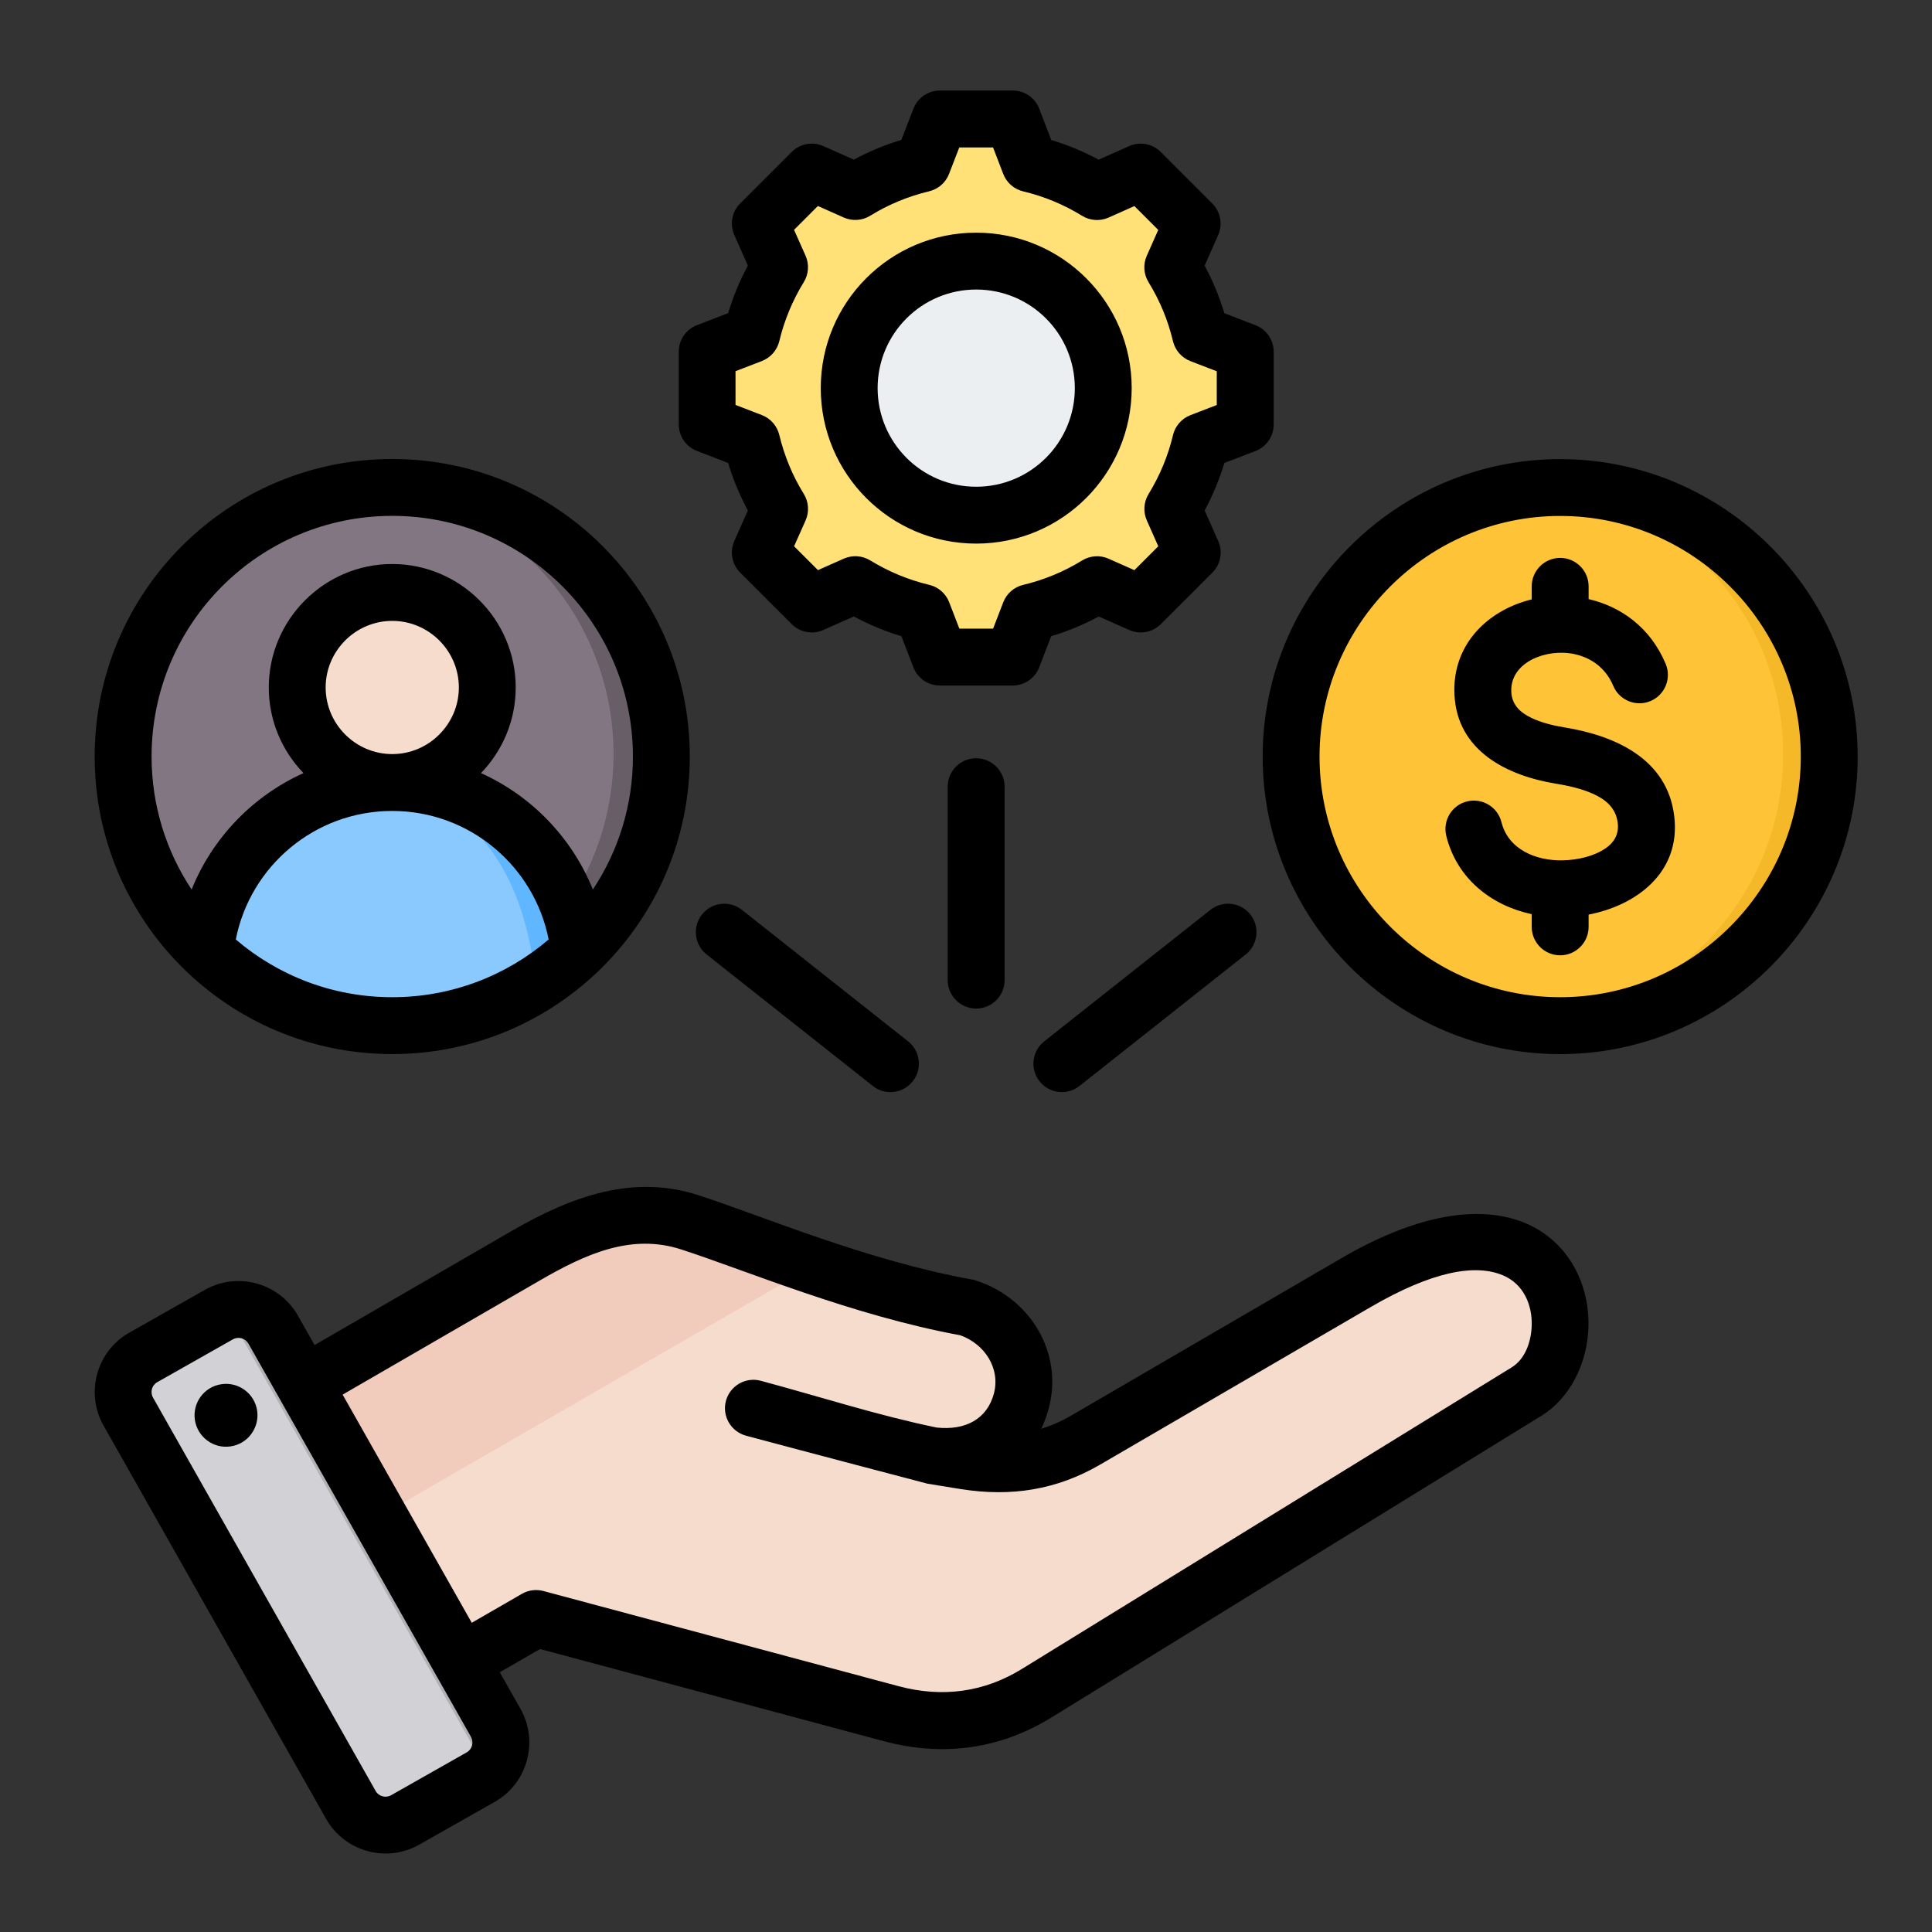 <?xml version="1.0" encoding="UTF-8"?>
<svg id="Layer_1" data-name="Layer 1" xmlns="http://www.w3.org/2000/svg" viewBox="0 0 512 512">
  <rect x="0" y="0" width="512" height="512" fill="#333333" stroke="none"/>
  <defs>
    <style>
      .cls-1 {
        fill: #837683;
      }

      .cls-1, .cls-2, .cls-3, .cls-4, .cls-5, .cls-6, .cls-7, .cls-8, .cls-9, .cls-10, .cls-11, .cls-12, .cls-13, .cls-14 {
        fill-rule: evenodd;
      }

      .cls-2 {
        fill: #ffe177;
      }

      .cls-3 {
        fill: #60b7ff;
      }

      .cls-4 {
        fill: #f6dccd;
      }

      .cls-5 {
        fill: #f1cbbc;
      }

      .cls-6 {
        fill: #eceff1;
      }

      .cls-7 {
        fill: #8ac9fe;
      }

      .cls-8 {
        fill: #ffd064;
      }

      .cls-9 {
        fill: #d1d1d6;
      }

      .cls-10 {
        fill: #685e68;
      }

      .cls-12 {
        fill: #f5b829;
      }

      .cls-13 {
        fill: #b1b1b5;
      }

      .cls-14 {
        fill: #ffc338;
      }
    </style>
  </defs>
  <g>
    <g>
      <path class="cls-1" d="M103.97,271.14c39.27,0,71.31-32.03,71.31-71.3s-32.04-71.31-71.31-71.31-71.31,32.04-71.31,71.31,32.04,71.3,71.31,71.3Z"/>
      <path class="cls-10" d="M162.59,199.85c0,14.59-4.38,28.15-11.89,39.45-2.9,4.35-6.27,8.38-10.03,11.99-11.39,10.93-26.39,18.11-43.04,19.58,2.09.19,4.2.28,6.34.28,3.46,0,6.87-.24,10.21-.72.43-.06.86-.13,1.28-.19,33.92-5.49,59.82-34.92,59.82-70.38,0-39.38-31.93-71.31-71.31-71.31-2.14,0-4.25.09-6.34.28,36.41,3.21,64.96,33.78,64.96,71.03h0Z"/>
      <path class="cls-7" d="M103.97,206.72c-25.69,0-46.83,19.46-49.51,44.44,12.83,12.37,30.28,19.98,49.51,19.98,3.46,0,6.87-.24,10.21-.72,15.16-2.17,28.78-9.12,39.3-19.26-2.67-24.99-23.82-44.44-49.5-44.44h0Z"/>
      <path class="cls-3" d="M97.64,207.12c29.64,3.76,41.58,26.19,44.32,53.06,4.15-2.61,8.01-5.64,11.51-9.03-2.67-24.99-23.82-44.44-49.5-44.44-2.15,0-4.26.13-6.33.4h0Z"/>
      <path class="cls-4" d="M103.97,202.95c13.87,0,25.18-11.31,25.18-25.17s-11.31-25.17-25.18-25.17-25.17,11.3-25.17,25.17,11.31,25.17,25.17,25.17Z"/>
      <path class="cls-5" d="M122.81,177.78c0,12.83-9.6,23.42-22,24.98,1.04.13,2.1.19,3.17.19,13.9,0,25.17-11.27,25.17-25.17s-11.27-25.17-25.17-25.17c-1.07,0-2.13.07-3.17.19,12.4,1.56,22,12.14,22,24.98h0Z"/>
    </g>
    <g>
      <path class="cls-2" d="M272.91,42.7c6.3,1.5,12.31,3.99,17.82,7.39l11.58-5.14,13.64,13.64-5.14,11.58c3.39,5.51,5.89,11.52,7.39,17.82l11.82,4.55v19.3l-11.82,4.55c-1.5,6.29-3.99,12.3-7.39,17.81l5.14,11.58-13.64,13.65-11.58-5.15c-5.51,3.39-11.52,5.9-17.82,7.4l-4.55,11.81h-19.3l-4.55-11.82c-6.29-1.5-12.3-3.99-17.81-7.39l-11.58,5.15-13.65-13.65,5.15-11.57c-3.39-5.52-5.9-11.53-7.4-17.82l-11.81-4.55v-19.3l11.81-4.55c1.5-6.3,4-12.31,7.4-17.82l-5.15-11.58,13.65-13.64,11.57,5.14c5.52-3.39,11.53-5.89,17.82-7.39l4.55-11.82h19.3l4.55,11.82Z"/>
      <path class="cls-8" d="M298.42,46.68l3.89-1.73,13.64,13.64-5.14,11.58c3.39,5.51,5.89,11.52,7.39,17.82l11.82,4.55v19.3l-11.82,4.55c-1.5,6.29-3.99,12.3-7.39,17.81l5.14,11.58-13.64,13.65-3.89-1.73,11.93-11.93-5.15-11.58c3.39-5.51,5.89-11.52,7.39-17.81l11.82-4.55v-19.3l-11.82-4.55c-1.5-6.3-3.99-12.31-7.39-17.82l5.15-11.58-11.93-11.92ZM213.4,46.68l1.73-1.73,11.57,5.14c-.82.45-1.62.93-2.42,1.42l-10.88-4.83ZM272.91,42.7c6.3,1.5,12.31,3.99,17.82,7.39l-3.19,1.42c-5.51-3.39-13.95-7.31-20.25-8.81l-4.55-11.82h5.62l4.55,11.82ZM226.7,154.3l-11.58,5.15-1.73-1.73,10.88-4.83c.79.49,1.6.96,2.43,1.41ZM290.74,154.3c-5.51,3.39-11.52,5.9-17.82,7.4l-4.55,11.81h-5.62l4.55-11.81c6.3-1.5,14.74-5.42,20.25-8.81l3.18,1.41Z"/>
      <path class="cls-6" d="M258.72,68.54c18.59,0,33.65,15.07,33.65,33.65s-15.07,33.65-33.65,33.65-33.65-15.07-33.65-33.65,15.07-33.65,33.65-33.65Z"/>
      <path class="cls-9" d="M258.72,68.54c.77,0,1.52.03,2.28.08-17.52,1.17-31.38,15.75-31.38,33.57s13.86,32.4,31.38,33.57c-.76.05-1.52.08-2.28.08-18.58,0-33.65-15.07-33.65-33.65s15.07-33.65,33.65-33.65h0Z"/>
    </g>
    <g>
      <path class="cls-4" d="M63.87,374.09l74.62-43.23c14.01-8.12,28.25-13.88,43.65-8.88,17.16,5.58,45.18,17.52,73.77,22.67,10.61,3.44,17.23,14.06,14.35,24.83-2.9,10.77-11.99,16.33-24.85,14.35l10.01,1.6c11.45,1.84,21.95.27,31.98-5.58l71.74-41.79c55.78-32.48,63.96,17.5,45.43,28.92l-130.22,80.18c-11.96,7.35-25.08,9.09-38.66,5.44l-94.44-25.3-34.99,20.2c-6.72,3.87-15.36,1.55-19.25-5.17l-28.29-48.98c-3.87-6.72-1.55-15.36,5.15-19.25h0Z"/>
      <path class="cls-5" d="M63.87,374.09l74.62-43.23c14.01-8.12,28.25-13.88,43.65-8.88,9.18,2.97,21.48,7.78,35.29,12.39l-144.57,83.48-14.15-24.51c-3.87-6.72-1.55-15.36,5.15-19.25h0Z"/>
      <path class="cls-9" d="M72.53,352.59l59.19,104.58c2.86,5.06,1.06,11.54-3.98,14.39l-20.15,11.4c-5.04,2.86-11.52,1.06-14.39-4l-59.17-104.58c-2.88-5.06-1.08-11.54,3.98-14.39l20.13-11.4c5.06-2.86,11.54-1.06,14.39,4Z"/>
      <path class="cls-13" d="M103.68,424.45l10.46,18.51,10.37,18.31c2.86,5.04,1.08,11.49-3.96,14.37l7.2-4.07c5.04-2.86,6.84-9.33,3.98-14.39l-10.39-18.37-20.87-36.88-20.89-36.91-7.04-12.41c-2.47-4.38-7.67-6.32-12.3-4.9l12.17,21.5,20.87,36.88,10.39,18.35.02.02Z"/>
    </g>
    <g>
      <path class="cls-14" d="M413.48,128.6c39.36,0,71.26,31.9,71.26,71.26s-31.9,71.26-71.26,71.26-71.26-31.9-71.26-71.26,31.9-71.26,71.26-71.26h0Z"/>
      <path class="cls-12" d="M413.48,128.6c39.36,0,71.26,31.9,71.26,71.26s-31.9,71.26-71.26,71.26c-2.05,0-4.09-.09-6.1-.26,36.5-3.1,65.16-33.7,65.16-71s-28.66-67.9-65.16-71c2.01-.17,4.05-.26,6.1-.26Z"/>
    </g>
  </g>
  <path class="cls-11" d="M132.45,443.17l5.5,9.72s0,.01.01.02c4.87,8.67,1.78,19.73-6.84,24.6l-20.06,11.37s-.02,0-.02.01c-8.67,4.87-19.73,1.78-24.6-6.84l-58.99-104.24c-4.92-8.68-1.83-19.75,6.8-24.63l20.08-11.37h0c8.63-4.88,19.69-1.81,24.61,6.81v.02s4.43,7.82,4.43,7.82l52.16-30.2c15.9-9.2,32.16-15.17,49.62-9.5,16.88,5.47,44.43,17.27,72.55,22.35.33.06.66.14.98.25,14.42,4.67,23.18,19.25,19.24,33.89-.52,1.92-1.17,3.72-1.97,5.4,2.71-.85,5.38-2.02,8-3.55l71.53-41.66c26.06-15.18,43.44-13.47,53.27-6.87,8.51,5.71,12.47,15.46,12.21,25.04-.26,9.68-4.88,18.91-12.47,23.59l-129.8,79.92c-13.76,8.49-28.83,10.48-44.44,6.32h0s-91.14-24.43-91.14-24.43l-10.68,6.17ZM124.82,460.29l-58.98-104.21c-.82-1.44-2.66-1.96-4.1-1.15l-20.08,11.37h0c-1.43.81-1.92,2.64-1.11,4.08h0s59,104.25,59,104.25h0c.81,1.44,2.65,1.94,4.09,1.13l20.04-11.36h.01c1.43-.82,1.93-2.66,1.12-4.1ZM125.03,430.05l13.27-7.66c1.73-1,3.79-1.27,5.72-.75l94.15,25.23c11.46,3.06,22.54,1.65,32.64-4.58h0s129.8-79.92,129.8-79.92c3.51-2.16,5.19-6.68,5.31-11.16.14-5.31-2.07-10.93-7.68-13.26-7.38-3.07-18.7-1.06-35.15,8.52l-71.53,41.66c-11.56,6.74-23.67,8.6-36.88,6.5,0,0-.02,0-.03,0l-8.87-1.44s-31.46-8.25-48.08-12.72c-4.02-1.08-6.4-5.22-5.32-9.23s5.22-6.4,9.23-5.32c16.21,4.36,30.83,9.13,46.57,12.39,7.74.85,13.42-2.32,15.2-8.95h0c1.8-6.7-2.4-13.18-8.9-15.5-28.68-5.27-56.75-17.17-73.97-22.75h0c-13.25-4.3-25.36,1.23-37.42,8.21l-52.29,30.27,34.23,60.48ZM58.69,366.83c4.55-.68,8.78,2.47,9.46,7.02.65,4.55-2.49,8.81-7.05,9.46-4.55.68-8.78-2.49-9.46-7.05-.65-4.55,2.49-8.78,7.05-9.43h0ZM103.95,121.64c43.55,0,78.85,35.3,78.85,78.85s-35.3,78.85-78.85,78.85S25.09,244.05,25.09,200.49s35.3-78.85,78.85-78.85h0ZM157.12,235.73c6.7-10.1,10.61-22.21,10.61-35.24,0-35.23-28.55-63.78-63.78-63.78s-63.78,28.55-63.78,63.78c0,13.03,3.91,25.15,10.61,35.24,5.54-13.71,16.22-24.79,29.65-30.85-5.69-5.89-9.2-13.9-9.2-22.69,0-18,14.72-32.72,32.72-32.72s32.72,14.72,32.72,32.72c0,8.79-3.51,16.8-9.2,22.69,13.43,6.06,24.11,17.14,29.65,30.85ZM62.49,248.97c11.15,9.54,25.63,15.3,41.45,15.3s30.31-5.76,41.46-15.3c-3.82-19.41-20.93-34.06-41.46-34.06s-37.64,14.64-41.45,34.06h0ZM103.95,199.84c9.71,0,17.65-7.94,17.65-17.65s-7.94-17.65-17.65-17.65-17.65,7.94-17.65,17.65,7.94,17.65,17.65,17.65ZM278.56,37.09c4.36,1.31,8.58,3.06,12.59,5.22l8.08-3.59c2.85-1.27,6.18-.65,8.39,1.56l13.64,13.64c2.2,2.2,2.82,5.53,1.56,8.38,0,0-3.58,8.09-3.58,8.09,2.16,4.02,3.91,8.25,5.23,12.62l8.24,3.17c2.91,1.12,4.83,3.91,4.83,7.03v19.29c0,3.12-1.92,5.91-4.83,7.03,0,0-8.24,3.17-8.24,3.17-1.32,4.36-3.07,8.58-5.22,12.59l3.59,8.09c1.26,2.85.64,6.18-1.56,8.38l-13.64,13.64c-2.2,2.2-5.53,2.82-8.38,1.56l-8.08-3.58c-4.01,2.16-8.24,3.91-12.61,5.22l-3.17,8.24c-1.12,2.91-3.92,4.83-7.03,4.83h-19.29c-3.12,0-5.91-1.92-7.03-4.83l-3.17-8.24c-4.37-1.32-8.59-3.07-12.61-5.23l-8.09,3.59c-2.85,1.26-6.18.64-8.38-1.56l-13.64-13.64c-2.21-2.21-2.82-5.54-1.56-8.39,0,0,3.59-8.08,3.59-8.08-2.16-4.01-3.91-8.23-5.23-12.6l-8.25-3.18c-2.91-1.12-4.83-3.91-4.83-7.03v-19.29c0-3.12,1.92-5.91,4.83-7.03,0,0,8.25-3.18,8.25-3.17,1.32-4.37,3.07-8.59,5.23-12.61l-3.59-8.08c-1.27-2.85-.65-6.18,1.56-8.39l13.64-13.64c2.21-2.21,5.54-2.82,8.39-1.56,0,0,8.08,3.59,8.08,3.59,4.02-2.16,8.24-3.91,12.6-5.22l3.19-8.27c1.12-2.91,3.91-4.82,7.03-4.82h19.29c3.12,0,5.92,1.92,7.03,4.83l3.17,8.26ZM265.86,46.07l-2.69-7h-8.95l-2.71,7.01c-.89,2.32-2.87,4.04-5.29,4.62-5.51,1.31-10.77,3.49-15.61,6.47-2.12,1.31-4.74,1.48-7.01.47l-6.85-3.05-6.32,6.32,3.05,6.85c1.01,2.27.83,4.9-.47,7.01-2.98,4.84-5.16,10.1-6.49,15.64-.58,2.41-2.31,4.38-4.62,5.27l-6.98,2.69v8.94l6.98,2.69c2.31.89,4.04,2.86,4.62,5.27,1.33,5.52,3.5,10.8,6.49,15.62,1.31,2.12,1.49,4.75.48,7.03l-3.05,6.85,6.33,6.32,6.85-3.04c2.26-1,4.88-.83,6.99.46,4.84,2.96,10.1,5.16,15.64,6.48,2.42.57,4.4,2.3,5.3,4.63l2.69,6.98h8.94l2.69-6.98c.89-2.32,2.87-4.05,5.29-4.62,5.51-1.31,10.78-3.49,15.6-6.46,2.12-1.31,4.74-1.49,7.02-.48l6.85,3.04,6.33-6.33-3.04-6.85c-1-2.26-.83-4.88.46-6.99,2.97-4.84,5.17-10.1,6.48-15.62.57-2.42,2.3-4.4,4.62-5.29l6.98-2.69v-8.94l-6.98-2.69c-2.32-.89-4.05-2.87-4.63-5.29-1.31-5.53-3.49-10.79-6.47-15.62-1.3-2.11-1.48-4.74-.47-7.01l3.04-6.85-6.32-6.32-6.85,3.05c-2.27,1.01-4.9.83-7.01-.47-4.83-2.98-10.09-5.16-15.61-6.47-2.42-.58-4.4-2.31-5.29-4.63ZM258.7,61.66c22.76,0,41.21,18.43,41.21,41.19s-18.45,41.21-41.21,41.21-41.19-18.45-41.19-41.21,18.43-41.19,41.19-41.19h0ZM258.7,76.73c-14.43,0-26.12,11.69-26.12,26.12s11.68,26.14,26.12,26.14,26.14-11.7,26.14-26.14-11.7-26.12-26.14-26.12h0ZM413.46,279.35c-43.42,0-78.84-35.42-78.84-78.84s35.42-78.84,78.84-78.84,78.84,35.42,78.84,78.84-35.42,78.84-78.84,78.84h0ZM413.46,264.27c35.12,0,63.77-28.65,63.77-63.77s-28.65-63.77-63.77-63.77-63.77,28.65-63.77,63.77,28.65,63.77,63.77,63.77h0ZM405.92,158.86v-3.47c0-4.16,3.38-7.54,7.54-7.54s7.54,3.38,7.54,7.54v3.38c8.52,1.96,16.36,7.48,20.42,17.16,1.61,3.83-.2,8.26-4.03,9.86-3.83,1.61-8.26-.2-9.86-4.03-3.61-8.6-13.27-10.31-20.19-7.59-3.89,1.53-7.05,4.62-6.83,9.18v.02c.17,3.52,2.49,5.49,5.21,6.82,2.78,1.36,6,2.11,9.03,2.61h.01c12.95,2.13,27.08,8.1,28.93,23.49,1.81,14.93-10.06,23.66-22.69,26.09v3.25c0,4.16-3.38,7.54-7.54,7.54s-7.54-3.38-7.54-7.54v-3.36c-10.66-2.29-19.81-9.37-22.64-20.75-1-4.04,1.46-8.13,5.49-9.13,4.04-1,8.13,1.46,9.13,5.49,1.81,7.26,9.2,10.3,16.29,10.12h.02c3.86-.09,8.16-1.03,11.33-3.21,2.11-1.45,3.55-3.62,3.18-6.69h0c-.49-4.06-3.28-6.25-6.48-7.7-3.1-1.41-6.63-2.18-9.92-2.72-12.69-2.07-26.16-8.53-26.87-23.59-.57-11.55,6.51-20.06,16.36-23.94,1.33-.52,2.7-.96,4.11-1.3h0ZM266.23,259.74c0,4.16-3.38,7.54-7.54,7.54s-7.54-3.38-7.54-7.54v-51.26c0-4.16,3.38-7.54,7.54-7.54s7.54,3.38,7.54,7.54v51.26ZM286.08,287.79c-3.26,2.58-8,2.03-10.58-1.23-2.58-3.26-2.03-8,1.23-10.59l44.05-34.85c3.26-2.58,8-2.03,10.58,1.23,2.58,3.26,2.03,8-1.23,10.59l-44.05,34.85ZM240.66,275.97c3.26,2.58,3.81,7.32,1.23,10.59-2.58,3.26-7.32,3.81-10.58,1.23l-44.05-34.85c-3.26-2.58-3.81-7.32-1.23-10.59,2.58-3.26,7.32-3.81,10.58-1.23l44.05,34.85Z"/>
</svg>